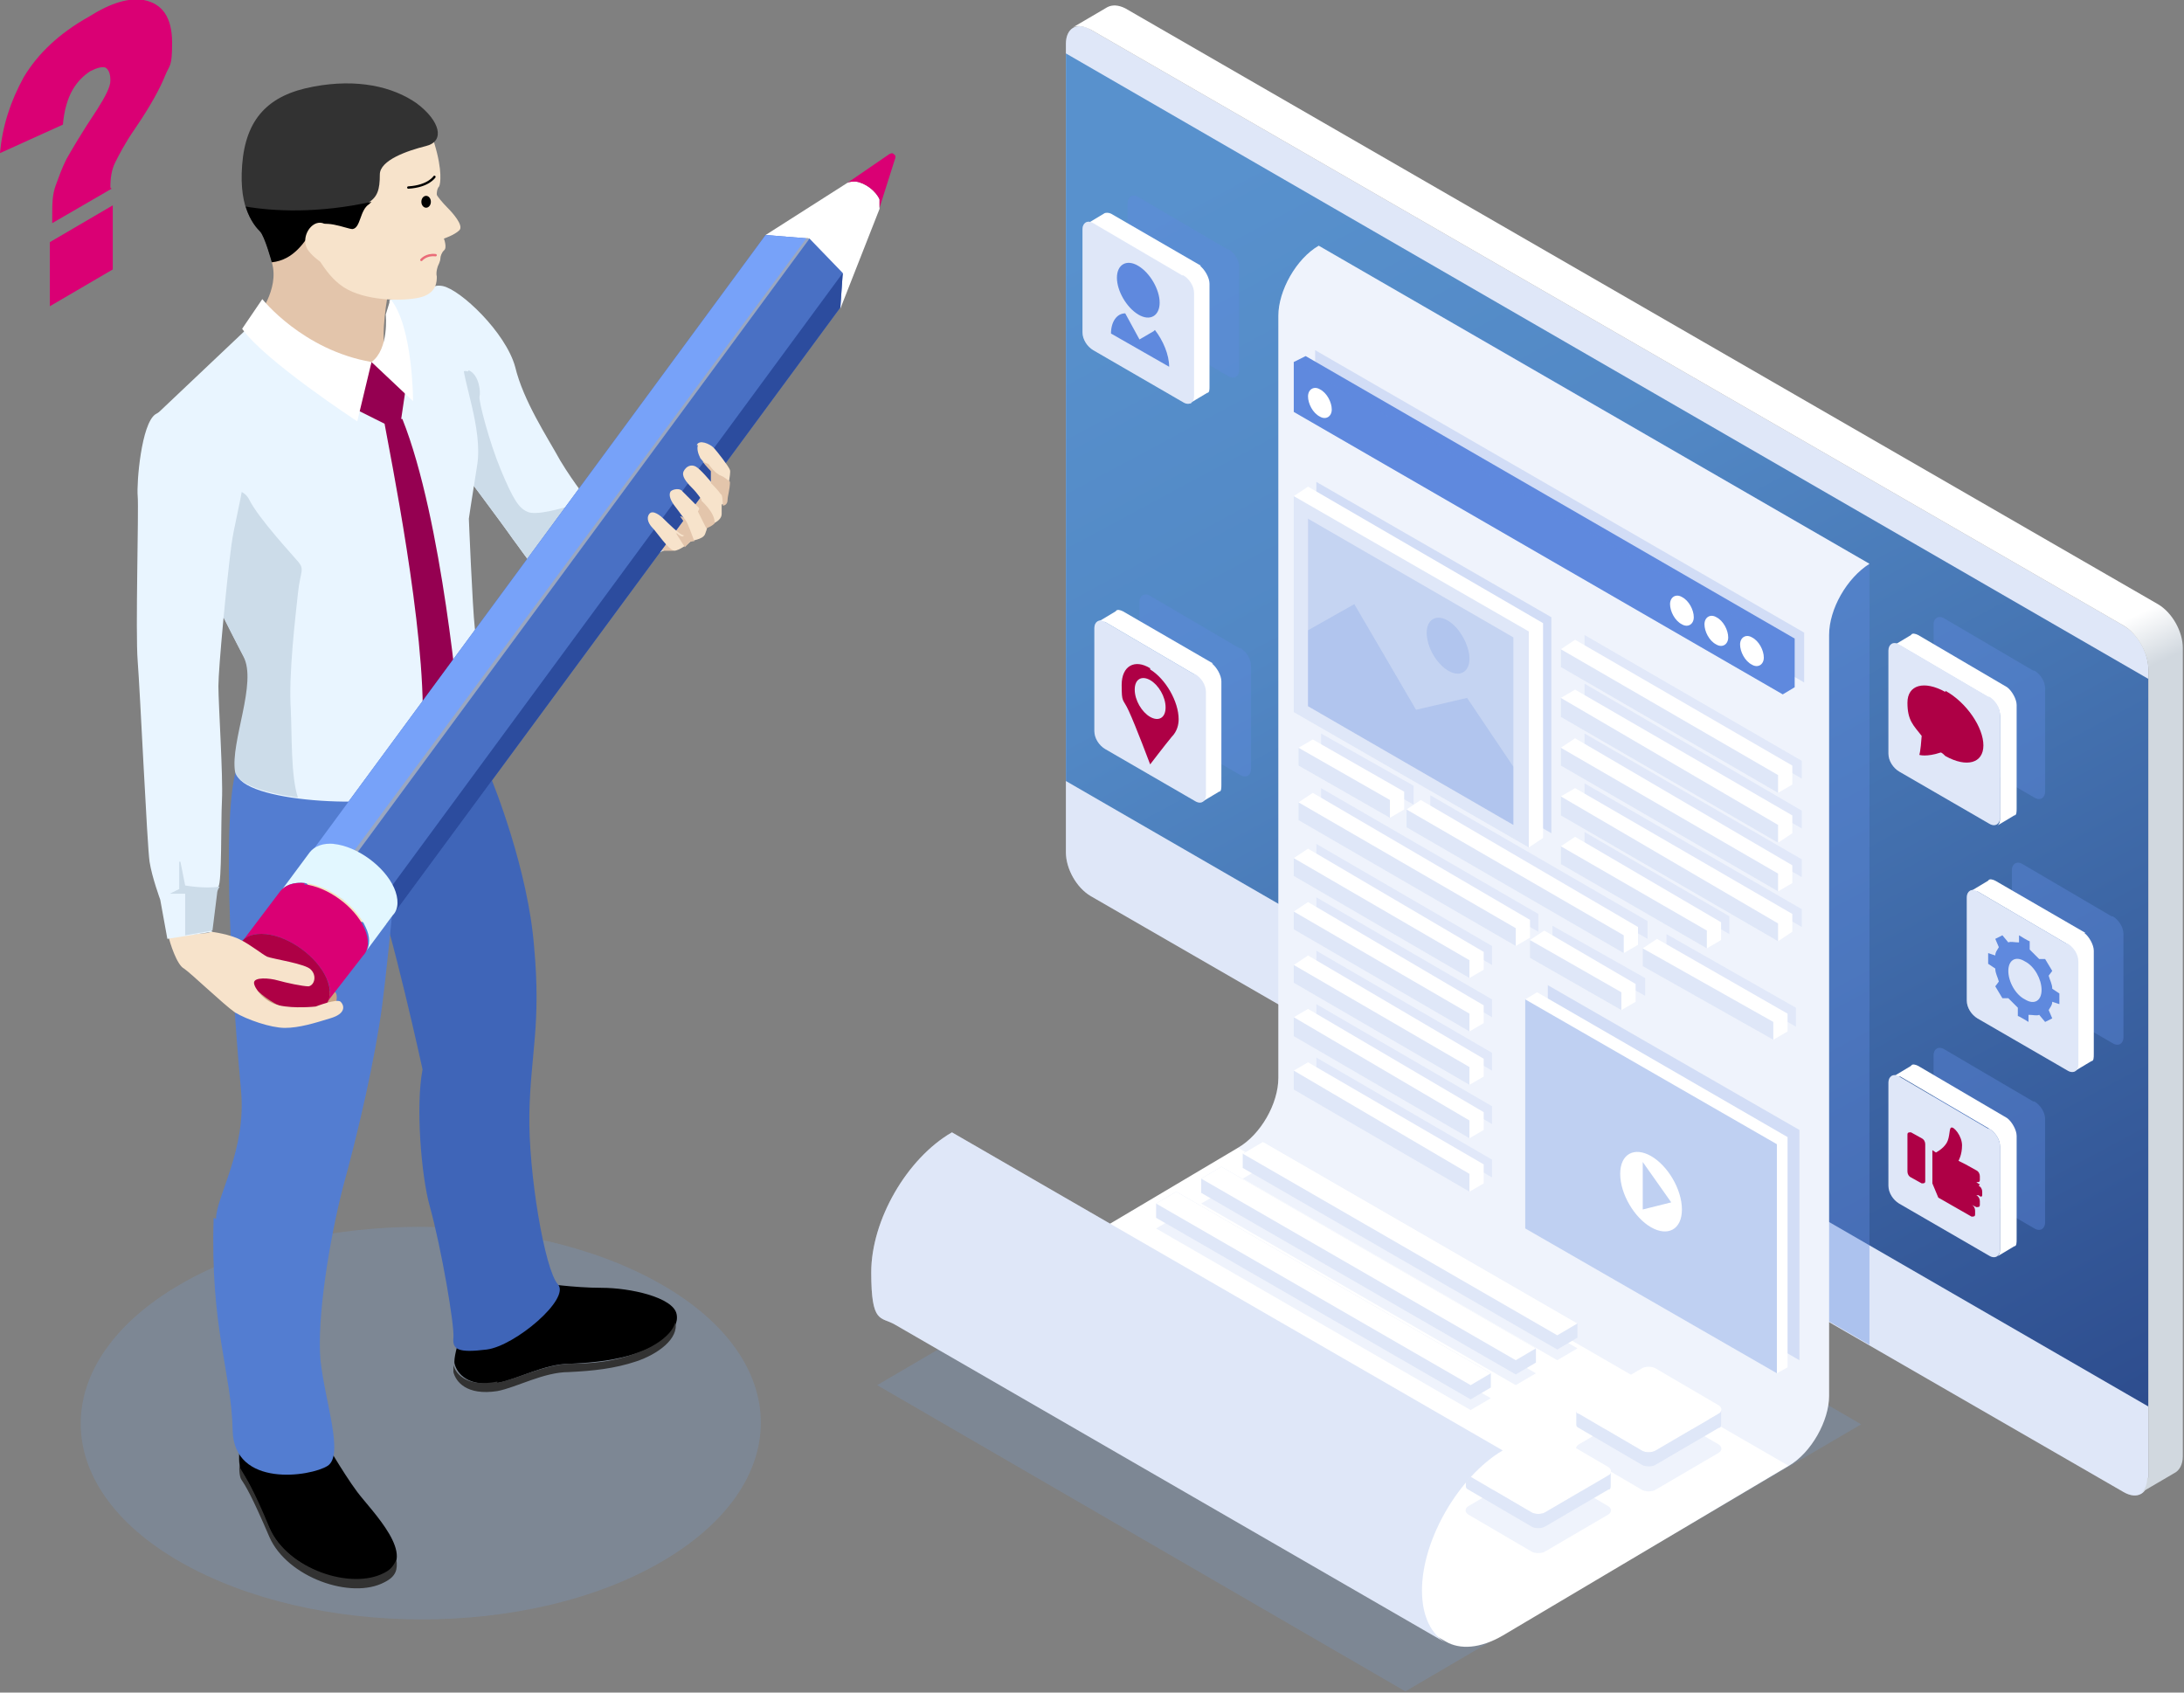 <?xml version="1.0" encoding="UTF-8"?>
<svg id="_レイヤー_1" data-name="レイヤー_1" xmlns="http://www.w3.org/2000/svg" xmlns:xlink="http://www.w3.org/1999/xlink" version="1.1" viewBox="0 0 184 142.6">
  <rect x="0" y="0" width="184" height="142.6" fill="#808080" stroke="none"/>
  <!-- Generator: Adobe Illustrator 29.2.1, SVG Export Plug-In . SVG Version: 2.1.0 Build 116)  -->
  <defs>
    <style>
      .st0 {
        fill: #e3c5ab;
      }

      .st1 {
        fill: #e9b33c;
        mix-blend-mode: screen;
      }

      .st1, .st2, .st3, .st4, .st5, .st6, .st7 {
        isolation: isolate;
      }

      .st1, .st4 {
        opacity: .3;
      }

      .st8 {
        stroke: #000;
      }

      .st8, .st9 {
        fill: none;
        stroke-linecap: round;
        stroke-miterlimit: 10;
        stroke-width: .2px;
      }

      .st10 {
        fill: #ae0045;
      }

      .st11 {
        fill: #323232;
      }

      .st12 {
        fill: #2c4c9e;
      }

      .st13, .st14, .st2, .st3, .st4, .st5 {
        mix-blend-mode: multiply;
      }

      .st13, .st3, .st7 {
        opacity: .2;
      }

      .st14, .st2 {
        opacity: .4;
      }

      .st15 {
        fill: #537dd1;
      }

      .st16, .st2, .st3, .st4, .st5 {
        fill: #5f89de;
      }

      .st5 {
        opacity: .1;
      }

      .st17 {
        fill: #64696c;
      }

      .st18 {
        fill: #f7e3cb;
      }

      .st19 {
        fill: #f5e2bd;
      }

      .st20 {
        fill: url(#_名称未設定グラデーション_3);
      }

      .st21 {
        fill: url(#_名称未設定グラデーション_2);
      }

      .st22 {
        fill: #4970c4;
      }

      .st9 {
        stroke: #ea6c78;
      }

      .st23 {
        fill: #fff;
      }

      .st24 {
        fill: #ccdce9;
      }

      .st25 {
        fill: #da0074;
      }

      .st26 {
        fill: #caa482;
      }

      .st27 {
        fill: #77a2f9;
      }

      .st28 {
        fill: #3f65b8;
      }

      .st29 {
        fill: #e2f7ff;
      }

      .st30 {
        fill: #e9f5ff;
      }

      .st31 {
        fill: #950051;
      }

      .st7 {
        fill: #73a6e7;
      }
    </style>
    <linearGradient id="_名称未設定グラデーション_2" data-name="名称未設定グラデーション 2" x1="108.3" y1="132.9" x2="194.3" y2="-27" gradientTransform="translate(0 144) scale(1 -1)" gradientUnits="userSpaceOnUse">
      <stop offset="0" stop-color="#5891cd"/>
      <stop offset=".2" stop-color="#5288c5"/>
      <stop offset=".4" stop-color="#4472b0"/>
      <stop offset=".7" stop-color="#2e4e8f"/>
      <stop offset="1" stop-color="#182b6e"/>
    </linearGradient>
    <linearGradient id="_名称未設定グラデーション_3" data-name="名称未設定グラデーション 3" x1="153.9" y1="79.8" x2="155.8" y2="75.8" gradientTransform="translate(0 144) scale(1 -1)" gradientUnits="userSpaceOnUse">
      <stop offset="0" stop-color="#fff"/>
      <stop offset="1" stop-color="#d1d8df"/>
    </linearGradient>
  </defs>
  <g class="st6">
    <g id="_レイヤー_2">
      <g id="main">
        <g>
          <g>
            <path class="st7" d="M55.7,108.2c11.2,6.4,11.2,16.9,0,23.4s-29.3,6.4-40.5,0c-11.2-6.4-11.2-16.9,0-23.4s29.3-6.4,40.5,0Z"/>
            <g>
              <path class="st23" d="M89.8,3.7c0-1.3.9-1.9,2.1-1.2l87,50.2c1.2.7,2.1,2.3,2.1,3.7v68.1c0,1.3-.9,1.9-2.1,1.2l-87-50.2c-1.2-.7-2.1-2.3-2.1-3.7V3.7h0Z"/>
              <path class="st3" d="M89.8,3.7c0-1.3.9-1.9,2.1-1.2l87,50.2c1.2.7,2.1,2.3,2.1,3.7v68.1c0,1.3-.9,1.9-2.1,1.2l-87-50.2c-1.2-.7-2.1-2.3-2.1-3.7V3.7h0Z"/>
              <polygon class="st21" points="89.8 65.8 89.8 4.5 181 57.2 181 118.5 89.8 65.8"/>
              <path class="st20" d="M181,124.5V56.4c0-1.3-.9-3-2.1-3.7L91.9,2.5c-.6-.3-1.1-.4-1.5-.2h0l2.9-1.7c.4-.2.9-.2,1.5.1l87,50.2c1.2.7,2.1,2.3,2.1,3.7v68.1c0,.7-.3,1.2-.7,1.4l-2.9,1.7h0c.4-.2.6-.7.6-1.3h0Z"/>
              <path class="st23" d="M103.4,110.9l16.2-7.3c3.6-1.8,6.2-4.6,7.8-7.6l18.1,10.5c-1.6,5.3-5.5,9-5.5,9,0,0-9.9,7.7-12.6,9.5-2.6,1.8-5.4.3-5.4.3l-18.6-11.2s-1-.5-1.3-1.3v-.2c-.2-1,1.3-1.6,1.3-1.6Z"/>
              <path class="st23" d="M103.4,114l18.6,11.2s2.8,1.5,5.4-.3c2.6-1.8,12.6-9.5,12.6-9.5,0,0,4-3.8,5.5-9l1.6.9c-1,3.5-3.4,6.9-7.3,9.8-11.2,8-12.4,8.7-12.4,8.7,0,0-1.9,1.7-5.4,0-3.5-1.7-18.7-11.1-18.7-11.1,0,0-1.3-.7-1.3-1.3v-1c0,1,1.4,1.6,1.4,1.6h0Z"/>
              <path class="st4" d="M103.4,114l18.6,11.2s2.8,1.5,5.4-.3c2.6-1.8,12.6-9.5,12.6-9.5,0,0,4-3.8,5.5-9l1.6.9c-1,3.5-3.4,6.9-7.3,9.8-11.2,8-12.4,8.7-12.4,8.7,0,0-1.9,1.7-5.4,0-3.5-1.7-18.7-11.1-18.7-11.1,0,0-1.3-.7-1.3-1.3v-1c0,1,1.4,1.6,1.4,1.6h0Z"/>
              <path class="st3" d="M127.4,96l18.1,10.5c-1,3.3-2.9,6-4.2,7.5l-19.9-11.5c2.7-1.7,4.6-4.1,5.9-6.5h0Z"/>
            </g>
            <g>
              <path class="st0" d="M22.9,22l1.1-3.9,8.7,6.6s-.7,3.5-.2,5.1,1.2,3.4-1.8,3.7-9.1-6.7-9.1-6.7c0,0,2-2.4,1.3-4.7h0Z"/>
              <path d="M39.5,109.3l6.2-1.2s2.6.4,5,.4,6,.8,6.3,2.2c.3,1.4-1.5,2.7-3.3,3.3-1.8.6-3.6.8-5.7.9-2.1,0-4.4,1.3-6,1.6-2.6.4-3.5-.8-3.7-1.6-.2-.8,1.3-4.7,1.3-5.7h0Z"/>
              <path class="st11" d="M41.9,116.5c1.6-.3,3.9-1.5,6-1.6,2.1,0,3.9-.2,5.7-.9,1.5-.5,3-1.5,3.3-2.6h0c.3,1.4-1.5,2.7-3.3,3.3-1.8.6-3.6.8-5.7.9-2.1,0-4.4,1.3-6,1.6-2.6.4-3.5-.8-3.7-1.6,0-.1,0-.3,0-.6.2.8,1.2,1.9,3.7,1.4h0Z"/>
              <path class="st28" d="M30.5,62.4l10.5-1.8s0,4.1.3,4.8,3.2,7.9,3.7,14.4c.6,6.5-.3,9-.4,14s1.3,13.2,2.4,14.4c1.1,1.2-3.6,5.2-6,5.5-2.4.3-2.9,0-2.8-1s-1-7.5-2-11.1c-.7-2.5-1.2-8.4-.6-11.5,0,0-2.5-11.5-4.2-16.2-1.8-4.8-.9-11.5-.9-11.5h0Z"/>
              <g>
                <path d="M27,120.8s1.9,3.3,3.1,4.9c1.2,1.6,5.2,5.5,2.3,6.9-2.8,1.5-8.2-.4-9.7-3.8-1.5-3.5-2-4.3-2.4-4.9-.4-.7.1-4.2.1-4.2l.8.8s0,2.8,1.5,3.1,1.8-1.6,2.5-2,1.8-.8,1.8-.8h0Z"/>
                <path class="st11" d="M20.3,123.8c.4.7,1,1.5,2.4,4.9,1.5,3.5,6.9,5.3,9.7,3.8.6-.3.8-.7,1-1.1.1.8,0,1.4-1,1.9-2.8,1.5-8.2-.4-9.7-3.8-1.5-3.5-2-4.3-2.4-4.9-.1-.2-.2-.8-.1-1.5,0,.3,0,.6.1.7Z"/>
              </g>
              <path class="st15" d="M18.2,102.7c0-1.9,2.6-5.8,2.1-10.9-.5-5.2-1.9-23.8-.2-27.5l14,1.6s-1.3,14.3-1.9,18.8c-.6,4.5-2,10.6-3.3,15.3-1.2,4.7-2.2,11.1-1.9,14.6.4,3.6,2,8,.6,8.9s-7.9,1.9-8-3-1.9-8.6-1.6-17.9h0Z"/>
              <path class="st30" d="M35.5,25.7s.2-1.9,1.8-1.6c1.5.3,5.3,3.9,6.1,6.8.7,2.9,2.7,5.9,3.8,7.9,1.2,2,2.6,3.7,2.6,3.7l5.6-.5.7,4.3s-7.2,3.2-8.7,3.2-3.2-2.8-4.2-4.1c-.9-1.3-4.8-6.5-4.8-6.5l-3-13.1h0Z"/>
              <path class="st24" d="M39.5,31.2c.9.4,1,1.9.9,2.2s.8,3.8,1.8,6.2,1.5,3.2,2.2,3.5c.7.4,3-.3,3.7-.5.7-.1,1.8.1,1,.6-.9.5-3.6,2.3-3,3.2.6.9,8.2-2.3,9.5-3h0l.5,2.9s-7.2,3.2-8.7,3.2-3.2-2.8-4.2-4.1c-.9-1.3-4.8-6.5-4.8-6.5l-1.3-5.8c.5-.7,1.7-2.1,2.3-1.8h0Z"/>
              <path class="st30" d="M41.2,61.4s-1.6,4-5.6,5.4c-4,1.4-15.3.8-15.7-1.7-.4-2.5,1.9-7.5.7-9.7-1.2-2.1-7.6-15.2-8.1-16.6s.7-3.9.7-3.9l7.5-7.1s8.5,3.1,10.6,2.8c2.1-.3,1.5-5.3,1.5-5.3,0,0,3.5-1.2,4.3-1.1.8,0,2,4.8,1.9,6.2-.1,1.5,1.7,5.7,1.2,8.8-.5,3.1-.7,4.5-.7,4.5,0,0,.3,7.4.5,9.2.2,1.7,1.5,7.8,1.1,8.6h0Z"/>
              <path class="st31" d="M33.8,35.3l.4-2.7-2.9-2.1-1.1,2.6-.4,1.3,2.6,1.3c.4,2.3,3.5,17.4,3.2,25.4l1.8,1.9,1.3-2.6s-1.4-16.6-4.8-25.1h0Z"/>
              <path class="st0" d="M58.2,35.7c-.3,0-1,0-1.1.7s-.3,1.9-.3,1.9c0,0-1,1.1-1.3,2.3-.3,1.2-.5,1.9-.5,1.9,0,0-.8,1.6-.7,2.2s.6,1.7,1,1.7c.4,0,.9,0,1.4,0,.5-.1,3.2-2.6,3.5-3.3.3-.7-1.4-3.2-1.4-3.2,0,0,0-1.4.1-1.6,0-.2,0-2.5-.8-2.6h0Z"/>
              <path class="st26" d="M28.2,84.9s.5-1.4-.2-1.4c-.7,0-1.5.2-2.2.3-.8.1-1.5.3-2,.1-.5-.2-.7-.6-.7-.6,0,0,2.9-.4,2.7-.9s-6.4-1.7-6.4-1.7c0,0,1.5,4.8,4.1,4.9,2.5.1,4.9-.7,4.9-.7h0Z"/>
              <path class="st18" d="M36.8,16.4c0,.1.5.7.9,1.1.4.4,1.4,1.5,1,1.9-.4.4-1.3.7-1.3.7,0,0,.3.8,0,1-.2.2-.3.5-.3.7s-.2.6-.2.6c0,0-.2.5-.1.9,0,.4,0,1.3-1.2,1.7-1.3.4-4.4.4-6.3-.6s-2.7-3.2-3.9-4.9-5.3-3.6-4.6-6.6,3-5.3,7.8-5.4c4.8-.1,7.3,2.3,8,4.6.7,2.3.5,3.4.4,3.6-.2.2-.2.6-.2.6h0Z"/>
              <path class="st11" d="M29.7,19.2c-.5,0-2.6-1-3.3,0-.7,1-1.6,2.6-3.5,2.8,0,0-.6-2.2-1-2.6-.4-.4-1.8-1.6-1.5-5.5.3-3.9,2.2-5.9,6-6.6,3.7-.7,6.7,0,8.7,1.4,2,1.5,2.4,3.2.8,3.6-1.6.4-3.9,1.2-3.9,2.4,0,1.3-.2,1.9-1,2.4-.8.5-.7,2-1.4,2.1h0Z"/>
              <path d="M31.3,17c0,0-.1.1-.2.2-.8.5-.7,2-1.4,2.1-.5,0-2.6-1-3.3,0-.7,1-1.6,2.6-3.5,2.8,0,0-.6-2.2-1-2.6-.2-.2-.8-.8-1.2-2.1,2.3.4,6.1.6,10.6-.4h0Z"/>
              <path class="st23" d="M22.1,25.2s3.4,4.3,9.2,5.3l-1.2,5s-7.8-5.1-9.7-7.8l1.7-2.5h0Z"/>
              <path class="st23" d="M32.5,26.5l.4-1.3c1.9,2.3,1.9,8.6,1.9,8.6l-3.5-3.3c1.5-1.1,1.2-4,1.2-4h0Z"/>
              <path class="st24" d="M14.3,42.8l3.2-1.2s2.7-1.1,3.5.5c.8,1.6,3.6,4.6,4.1,5.2.6.7.2.8,0,2.7s-.8,6.8-.6,9.8c.1,2.1,0,5.6.6,7.4-2.8-.4-5.1-1.1-5.3-2.2-.4-2.5,1.9-7.5.7-9.7-.8-1.5-4.1-8.1-6.3-12.6h0Z"/>
              <path class="st18" d="M28.1,19.7c-.2-.4-.7-1.1-1.4-.9s-1.3,1.3-.8,2.2c.6.9,2.2,1.9,2.5,1.4.2-.5,0-2.2-.2-2.7h0Z"/>
              <g>
                <g>
                  <polygon class="st19" points="28.9 77.5 25.8 74.4 26.3 71.7 29.9 72.1 32.9 74.8 32.5 77.9 28.9 77.5"/>
                  <path class="st23" d="M74.1,16.8c-.3-.7-1.2-1.4-2-1.5-.3,0-.5,0-.7.1l-6.9,4.4s.2.5,1,.7c1.4.3,2.7-.4,2.7-.4,0,0,.3,1.1,1,2.2.7,1,1.8.8,1.8.8,0,0-.4,1.1-.4,1.7,0,.6.2,1.2.2,1.2l3.3-8.4v-.2c0-.2,0-.4,0-.6h0Z"/>
                  <path class="st17" d="M30.9,75c.3.7,0,1.3-.9,1.2-.8,0-1.7-.8-2-1.5-.3-.7,0-1.3.9-1.2.8,0,1.7.8,2,1.5Z"/>
                  <path class="st25" d="M75.4,13.4l-1.3,4.1c0-.2,0-.5,0-.7-.3-.7-1.2-1.4-2-1.5-.3,0-.5,0-.7.1l3.5-2.4s.3-.2.4,0c.1,0,.2.2.1.4h0Z"/>
                </g>
                <g>
                  <polygon class="st22" points="70.8 25.9 71 23 68.2 20.1 64.5 19.8 26.3 71.7 29.9 72.1 32.9 74.8 32.5 77.9 70.8 25.9"/>
                  <polygon class="st27" points="68.2 20.1 64.5 19.8 26.3 71.7 29.9 72.1 68.2 20.1"/>
                  <polygon class="st12" points="70.8 25.9 71 23 32.9 74.8 32.5 77.9 70.8 25.9"/>
                  <polygon class="st1" points="68.2 20.1 68 20 29.6 72 29.9 72.1 68.2 20.1"/>
                </g>
                <g>
                  <path class="st29" d="M28.2,71.1c-1-.1-1.7.2-2.1.7l-2.3,3.1c.4-.4,1.1-.6,1.9-.5,2,.2,4.3,1.9,5.1,3.7.4.8.4,1.6,0,2.1l2.3-3.1c.5-.5.5-1.4.1-2.3-.8-1.8-3.1-3.5-5.1-3.7Z"/>
                  <path class="st25" d="M25.7,74.4c-1-.1-1.7.2-2.1.7l-3.1,4.1c.4-.4,1.1-.6,1.9-.5,2,.2,4.3,1.9,5.1,3.7.4.8.4,1.6,0,2.1l3.1-4c.5-.5.5-1.4.1-2.3-.8-1.8-3.1-3.5-5.1-3.7h0Z"/>
                  <path class="st10" d="M27.5,82.4c.8,1.8-.1,3.1-2.1,2.9s-4.3-1.9-5.1-3.7c-.8-1.8.1-3.1,2.1-2.9s4.3,1.9,5.1,3.7h0Z"/>
                </g>
              </g>
              <g>
                <path class="st18" d="M17.8,78.5s1.6.2,2.5.7c.8.4,1.8,1.2,2.2,1.4.5.2,3.3.6,3.7,1.1.5.5.3,1.3-.2,1.4-.5,0-1.9-.3-2.6-.5-.7-.2-2-.3-2,.2,0,.4.8,1.6,2.1,1.9,1.3.3,3.1.1,3.1.1,0,0,1.8-.7,2.1-.4s.5,1-.9,1.4c-1.3.4-2.6.8-3.8.8-1.2,0-3.2-.7-4.2-1.3-1-.7-3.7-3.3-4.3-3.7-.6-.3-1.2-2.2-1.3-2.7l3.3-.3h0Z"/>
                <g>
                  <path class="st30" d="M17.9,78.5l-3.8.6-.6-3.3s-.7-1.9-.9-3.2c-.2-1.3-.8-14.4-1-16.9-.2-2.4.1-12.8,0-13.9s.3-6.1,1.5-6.9c1.2-.8,5.1-1,6.8,1.2,1.7,2.2,0,6.8-.4,9.8s-1.1,10.4-1.1,11.9.4,7.6.3,9.6c-.1,2,0,6.9-.3,7.3s-.2.5-.2.5l-.4,3.2h0Z"/>
                  <path class="st24" d="M15.2,72.6l.4,2s1.6.3,2.9.1c-.2.3-.2.5-.2.5l-.4,3.2-2.3.4v-3.5h-1.3l.8-.4v-2.3c.1,0,0,0,0,0Z"/>
                </g>
              </g>
              <g>
                <path class="st18" d="M58.8,37.5c-.1.3,0,.7.2,1.1.3.4.9,1,.9,1v1s-.9-1.1-1.3-1.3-.8,0-1,.4c-.2.4.2.9.7,1.4s.8,1,.8,1-.1.8-.1.8c0,0-1.2-1.2-1.5-1.5-.2-.3-.8-.2-1,0-.2.3,0,.8.4,1.3.3.4,1,1.3,1,1.5,0,.2,0,.9-.3.9s-1.4-1.1-1.7-1.4c-.2-.2-.9-.8-1.2-.4-.3.4,0,.9.3,1.2s1.3,1.8,1.8,1.9c.4,0,1.2-.6,1.3-.7.1-.2,1.1-.2,1.3-.7.2-.5.2-.7.2-.7,0,0,1.2-.3,1.2-1,0-.7,0-.8,0-.8,0,0,.3,0,.4-.5,0-.5.4-2.1.3-2.4s-1.1-1.6-1.4-1.9c-.3-.3-1.2-.7-1.4-.2h0Z"/>
                <path class="st0" d="M60.7,41.6c-.2-.3-.7-.8-.8-.9v-1s-.4-.4-.7-.8l.5.2s.5.8,1.1,1c.2.1.5.3.7.5,0,.6-.2,1.2-.2,1.5,0,.5-.4.5-.4.5,0,0,0-.6-.1-.9h0Z"/>
                <path class="st0" d="M58.9,42.9s.1-.8.1-.8c0,0,0,0,0,0h0s1.3,1.1,1.2,2h0c-.3.3-.7.4-.7.4,0,0-.5-1-.7-1.4h0Z"/>
                <path class="st0" d="M57,44.9c.2.2.4.3.5.3.2,0,.3-.7.3-.9,0-.1-.3-.5-.5-.8.2,0,.4.2.5.4.2.3.5,1.2.7,1.7-.2,0-.4,0-.5.2,0,0-.2.2-.3.3-.2-.3-.5-.8-.7-1.1Z"/>
              </g>
            </g>
            <polygon class="st7" points="156.8 120 118.4 142.5 73.9 116.7 112.3 94.2 156.8 120"/>
            <polygon class="st2" points="157.5 113.3 122.6 93.1 122.6 27.3 157.5 47.5 157.5 113.3"/>
            <path class="st23" d="M157.5,47.5l-46.4-26.8c-1.9,1.1-3.4,3.8-3.4,5.9v64.2c0,2.2-1.5,4.8-3.4,5.9l-24.1,14.3c-1.9,1.1-3.6,1.2-4.8.5l46.4,26.8c1.2.7,2.9.6,4.8-.5l24.1-14.3c1.9-1.1,3.4-3.8,3.4-5.9V53.5c0-2.2,1.5-4.8,3.4-6h0Z"/>
            <path class="st5" d="M157.5,47.5l-46.4-26.8c-1.9,1.1-3.4,3.8-3.4,5.9v64.2c0,2.2-1.5,4.8-3.4,5.9l46.4,26.8c1.9-1.1,3.4-3.8,3.4-5.9V53.5c0-2.2,1.5-4.8,3.4-6Z"/>
            <g>
              <polygon class="st3" points="110.8 33.7 152 57.5 152 53.3 110.8 29.5 110.8 33.7"/>
              <polygon class="st16" points="109 34.7 150.2 58.5 151.2 57.9 151.2 53.8 110 30 109 30.5 109 34.7"/>
              <polygon class="st2" points="109 34.7 150.2 58.5 150.2 54.3 109 30.5 109 34.7"/>
              <path class="st23" d="M146.6,54.3c0,.6.4,1.4,1,1.7.5.3,1,0,1-.6s-.4-1.4-1-1.7c-.5-.3-1,0-1,.6Z"/>
              <path class="st23" d="M143.6,52.6c0,.6.4,1.4,1,1.7.5.3,1,0,1-.6s-.4-1.4-1-1.7c-.5-.3-1,0-1,.6Z"/>
              <path class="st23" d="M140.7,50.9c0,.6.4,1.4,1,1.7.5.3,1,0,1-.6s-.4-1.4-1-1.7c-.5-.3-1,0-1,.6Z"/>
              <path class="st23" d="M110.2,33.4c0,.6.4,1.4,1,1.7.5.3,1,0,1-.6s-.4-1.4-1-1.7c-.5-.3-1,0-1,.6Z"/>
            </g>
            <g>
              <polygon class="st3" points="110.9 58.8 130.7 70.2 130.7 52 110.9 40.6 110.9 58.8"/>
              <polygon class="st23" points="109 60 128.8 71.4 130 70.6 130 52.5 110.2 41 109 41.8 109 60"/>
              <polygon class="st3" points="109 60 128.8 71.4 128.8 53.2 109 41.8 109 60"/>
              <polygon class="st3" points="110.2 59.5 127.5 69.5 127.5 53.7 110.2 43.7 110.2 59.5"/>
              <polygon class="st3" points="114.1 50.9 119.3 59.8 123.6 58.8 127.5 64.6 127.5 69.5 110.2 59.5 110.2 53.1 114.1 50.9"/>
              <path class="st3" d="M120.2,53.3c0,1.2.8,2.6,1.8,3.2,1,.6,1.8.1,1.8-1s-.8-2.6-1.8-3.2c-1-.6-1.8-.1-1.8,1Z"/>
            </g>
            <g>
              <g>
                <polygon class="st3" points="130.4 102.4 151.6 114.6 151.6 95.2 130.4 83 130.4 102.4"/>
                <polygon class="st23" points="128.5 103.5 149.7 115.7 150.6 115.2 150.6 95.8 129.5 83.6 128.5 84.2 128.5 103.5"/>
                <polygon class="st2" points="128.5 103.5 149.7 115.7 149.7 96.4 128.5 84.2 128.5 103.5"/>
              </g>
              <path class="st23" d="M141.7,101.9c0-1.7-1.2-3.7-2.6-4.5-1.4-.8-2.6-.2-2.6,1.5s1.2,3.7,2.6,4.5c1.4.8,2.6.2,2.6-1.5ZM140.8,101.3l-2.4.6v-4l2.4,3.4Z"/>
            </g>
            <g>
              <polygon class="st5" points="132.9 113.6 131.2 114.6 104.7 99.3 106.4 98.3 132.9 113.6"/>
              <polygon class="st23" points="132.9 112.7 131.2 113.7 104.7 98.4 104.7 97.2 106.4 96.2 132.9 111.5 132.9 112.7"/>
              <polygon class="st3" points="132.9 112.7 131.2 113.7 104.7 98.4 104.7 97.2 106.4 96.2 132.9 111.5 132.9 112.7"/>
              <polygon class="st23" points="132.9 111.5 131.2 112.5 104.7 97.2 106.4 96.2 132.9 111.5"/>
            </g>
            <g>
              <polygon class="st5" points="129.4 115.7 127.7 116.7 101.2 101.4 102.9 100.4 129.4 115.7"/>
              <polygon class="st23" points="129.4 114.8 127.7 115.8 101.2 100.5 101.2 99.3 102.9 98.3 129.4 113.6 129.4 114.8"/>
              <polygon class="st3" points="129.4 114.8 127.7 115.8 101.2 100.5 101.2 99.3 102.9 98.3 129.4 113.6 129.4 114.8"/>
              <polygon class="st23" points="129.4 113.6 127.7 114.6 101.2 99.3 102.9 98.3 129.4 113.6"/>
            </g>
            <g>
              <polygon class="st5" points="125.6 117.8 123.9 118.8 97.4 103.5 99.1 102.5 125.6 117.8"/>
              <polygon class="st23" points="125.6 116.9 123.9 117.9 97.4 102.6 97.4 101.4 99.1 100.4 125.6 115.7 125.6 116.9"/>
              <polygon class="st3" points="125.6 116.9 123.9 117.9 97.4 102.6 97.4 101.4 99.1 100.4 125.6 115.7 125.6 116.9"/>
              <polygon class="st23" points="125.6 115.7 123.9 116.7 97.4 101.4 99.1 100.4 125.6 115.7"/>
            </g>
            <g>
              <polygon class="st5" points="133.5 55 151.8 65.6 151.8 64.1 133.5 53.5 133.5 55"/>
              <polygon class="st23" points="131.5 56.2 149.8 66.8 151 66.1 151 64.5 132.7 53.9 131.5 54.7 131.5 56.2"/>
              <polygon class="st3" points="131.5 56.2 149.8 66.8 149.8 65.3 131.5 54.7 131.5 56.2"/>
            </g>
            <g>
              <polygon class="st5" points="111.3 63.3 119.1 67.8 119.1 66.2 111.3 61.8 111.3 63.3"/>
              <polygon class="st23" points="109.4 64.5 117.1 68.9 118.3 68.2 118.3 66.7 110.6 62.3 109.4 63 109.4 64.5"/>
              <polygon class="st3" points="109.4 64.5 117.1 68.9 117.1 67.4 109.4 63 109.4 64.5"/>
            </g>
            <g>
              <polygon class="st5" points="130.8 79.5 138.6 83.9 138.6 82.4 130.8 78 130.8 79.5"/>
              <polygon class="st23" points="128.9 80.7 136.6 85.1 137.8 84.4 137.8 82.9 130.1 78.4 128.9 79.2 128.9 80.7"/>
              <polygon class="st3" points="128.9 80.7 136.6 85.1 136.6 83.6 128.9 79.2 128.9 80.7"/>
            </g>
            <g>
              <polygon class="st5" points="140.4 80.2 151.3 86.5 151.3 84.9 140.4 78.7 140.4 80.2"/>
              <polygon class="st23" points="138.4 81.4 149.4 87.6 150.6 86.9 150.6 85.4 139.6 79.1 138.4 79.9 138.4 81.4"/>
              <polygon class="st3" points="138.4 81.4 149.4 87.6 149.4 86.1 138.4 79.9 138.4 81.4"/>
            </g>
            <g>
              <polygon class="st5" points="120.5 68.5 138.8 79.1 138.8 77.6 120.5 67 120.5 68.5"/>
              <polygon class="st23" points="118.5 69.7 136.8 80.3 138 79.6 138 78.1 119.7 67.4 118.5 68.2 118.5 69.7"/>
              <polygon class="st3" points="118.5 69.7 136.8 80.3 136.8 78.8 118.5 68.2 118.5 69.7"/>
            </g>
            <g>
              <polygon class="st5" points="111.3 67.9 129.6 78.5 129.6 77 111.3 66.4 111.3 67.9"/>
              <polygon class="st23" points="109.4 69.1 127.7 79.7 128.9 79 128.9 77.5 110.6 66.8 109.4 67.6 109.4 69.1"/>
              <polygon class="st3" points="109.4 69.1 127.7 79.7 127.7 78.2 109.4 67.6 109.4 69.1"/>
            </g>
            <g>
              <polygon class="st5" points="133.5 59.2 151.8 69.8 151.8 68.3 133.5 57.6 133.5 59.2"/>
              <polygon class="st23" points="131.5 60.4 149.8 71 151 70.2 151 68.7 132.7 58.1 131.5 58.8 131.5 60.4"/>
              <polygon class="st3" points="131.5 60.4 149.8 71 149.8 69.5 131.5 58.8 131.5 60.4"/>
            </g>
            <g>
              <polygon class="st5" points="133.5 63.3 151.8 73.9 151.8 72.4 133.5 61.8 133.5 63.3"/>
              <polygon class="st23" points="131.5 64.5 149.8 75.1 151 74.4 151 72.9 132.7 62.2 131.5 63 131.5 64.5"/>
              <polygon class="st3" points="131.5 64.5 149.8 75.1 149.8 73.6 131.5 63 131.5 64.5"/>
            </g>
            <g>
              <polygon class="st5" points="133.5 67.5 151.8 78.1 151.8 76.6 133.5 66 133.5 67.5"/>
              <polygon class="st23" points="131.5 68.7 149.8 79.3 151 78.5 151 77 132.7 66.4 131.5 67.1 131.5 68.7"/>
              <polygon class="st3" points="131.5 68.7 149.8 79.3 149.8 77.8 131.5 67.1 131.5 68.7"/>
            </g>
            <g>
              <polygon class="st5" points="110.9 72.6 125.7 81.3 125.7 79.7 110.9 71.1 110.9 72.6"/>
              <polygon class="st23" points="109 73.8 123.8 82.4 125 81.7 125 80.2 110.2 71.5 109 72.3 109 73.8"/>
              <polygon class="st3" points="109 73.8 123.8 82.4 123.8 80.9 109 72.3 109 73.8"/>
            </g>
            <g>
              <polygon class="st5" points="110.9 77.1 125.7 85.7 125.7 84.2 110.9 75.6 110.9 77.1"/>
              <polygon class="st23" points="109 78.3 123.8 86.9 125 86.2 125 84.7 110.2 76 109 76.8 109 78.3"/>
              <polygon class="st3" points="109 78.3 123.8 86.9 123.8 85.4 109 76.8 109 78.3"/>
            </g>
            <g>
              <polygon class="st5" points="110.9 81.6 125.7 90.2 125.7 88.7 110.9 80.1 110.9 81.6"/>
              <polygon class="st23" points="109 82.8 123.8 91.4 125 90.7 125 89.2 110.2 80.5 109 81.3 109 82.8"/>
              <polygon class="st3" points="109 82.8 123.8 91.4 123.8 89.9 109 81.3 109 82.8"/>
            </g>
            <g>
              <polygon class="st5" points="110.9 86.1 125.7 94.7 125.7 93.2 110.9 84.6 110.9 86.1"/>
              <polygon class="st23" points="109 87.3 123.8 95.9 125 95.2 125 93.7 110.2 85 109 85.7 109 87.3"/>
              <polygon class="st3" points="109 87.3 123.8 95.9 123.8 94.4 109 85.7 109 87.3"/>
            </g>
            <g>
              <polygon class="st5" points="110.9 90.6 125.7 99.2 125.7 97.7 110.9 89.1 110.9 90.6"/>
              <polygon class="st23" points="109 91.8 123.8 100.4 125 99.7 125 98.1 110.2 89.5 109 90.2 109 91.8"/>
              <polygon class="st3" points="109 91.8 123.8 100.4 123.8 98.9 109 90.2 109 91.8"/>
            </g>
            <g>
              <polygon class="st5" points="133.5 71.6 145.7 78.7 145.7 77.2 133.5 70.1 133.5 71.6"/>
              <polygon class="st23" points="131.5 72.8 143.8 79.9 145 79.2 145 77.7 132.7 70.5 131.5 71.3 131.5 72.8"/>
              <polygon class="st3" points="131.5 72.8 143.8 79.9 143.8 78.4 131.5 71.3 131.5 72.8"/>
            </g>
            <g>
              <path class="st5" d="M144.8,121.7c.3.2.3.5,0,.7l-5.3,3.1c-.3.2-.9.2-1.2,0l-5.3-3.1c-.3-.2-.3-.5,0-.7l5.3-3.1c.3-.2.9-.2,1.2,0l5.3,3.1Z"/>
              <g>
                <path class="st23" d="M144.8,118.4c.3.2.3.5,0,.7l-5.3,3.1c-.3.2-.9.2-1.2,0l-5.3-3.1c-.3-.2-.3-.5,0-.7l5.3-3.1c.3-.2.9-.2,1.2,0l5.3,3.1Z"/>
                <path class="st23" d="M144.8,119.1l-5.3,3.1c-.3.2-.9.2-1.2,0l-5.3-3.1c-.2,0-.2-.2-.2-.3v1.2c0,.1,0,.2.2.3l5.3,3.1c.3.2.9.2,1.2,0l5.3-3.1c.2,0,.2-.2.2-.3v-1.2c0,.1,0,.2-.2.3Z"/>
                <path class="st3" d="M144.8,119.1l-5.3,3.1c-.3.2-.9.2-1.2,0l-5.3-3.1c-.2,0-.2-.2-.2-.3v1.2c0,.1,0,.2.2.3l5.3,3.1c.3.2.9.2,1.2,0l5.3-3.1c.2,0,.2-.2.2-.3v-1.2c0,.1,0,.2-.2.3Z"/>
              </g>
            </g>
            <g>
              <path class="st5" d="M135.5,126.9c.3.2.3.5,0,.7l-5.3,3.1c-.3.2-.9.2-1.2,0l-5.3-3.1c-.3-.2-.3-.5,0-.7l5.3-3.1c.3-.2.9-.2,1.2,0l5.3,3.1Z"/>
              <g>
                <path class="st23" d="M135.5,123.6c.3.2.3.5,0,.7l-5.3,3.1c-.3.2-.9.2-1.2,0l-5.3-3.1c-.3-.2-.3-.5,0-.7l5.3-3.1c.3-.2.9-.2,1.2,0l5.3,3.1Z"/>
                <path class="st23" d="M135.5,124.3l-5.3,3.1c-.3.2-.9.2-1.2,0l-5.3-3.1c-.2,0-.2-.2-.2-.3v1.2c0,.1,0,.2.2.3l5.3,3.1c.3.2.9.2,1.2,0l5.3-3.1c.2,0,.2-.2.2-.3v-1.2c0,.1,0,.2-.2.3Z"/>
                <path class="st3" d="M135.5,124.3l-5.3,3.1c-.3.2-.9.2-1.2,0l-5.3-3.1c-.2,0-.2-.2-.2-.3v1.2c0,.1,0,.2.2.3l5.3,3.1c.3.2.9.2,1.2,0l5.3-3.1c.2,0,.2-.2.2-.3v-1.2c0,.1,0,.2-.2.3Z"/>
              </g>
            </g>
            <g>
              <g>
                <g class="st14">
                  <path class="st16" d="M104.5,54.6c.5.3.9.9.9,1.5v8.7c0,.5-.4.8-.9.5l-7.6-4.4c-.5-.3-.9-.9-.9-1.5v-8.7c0-.5.4-.8.9-.5l7.5,4.4h0Z"/>
                </g>
                <path class="st23" d="M102.2,55.9l-7.6-4.4c-.2-.1-.5-.2-.6,0-.5.3-1,.6-1.5.9.2,0,.4,0,.6,0l7.5,4.4c.5.3.9.9.9,1.5v8.7c0,.3-.1.5-.3.6l1.5-.9c.2,0,.2-.3.2-.6v-8.7c0-.5-.4-1.2-.8-1.5h0Z"/>
                <path class="st23" d="M100.7,56.8c.5.3.9.9.9,1.5v8.7c0,.5-.4.8-.9.5l-7.6-4.4c-.5-.3-.9-.9-.9-1.5v-8.7c0-.5.4-.8.9-.5l7.5,4.4h0Z"/>
                <g class="st13">
                  <path class="st16" d="M100.7,56.8c.5.3.9.9.9,1.5v8.7c0,.5-.4.8-.9.5l-7.6-4.4c-.5-.3-.9-.9-.9-1.5v-8.7c0-.5.4-.8.9-.5l7.5,4.4h0Z"/>
                </g>
              </g>
              <path class="st10" d="M96.9,56.3c-1.3-.8-2.4-.2-2.4,1.4s.1,1.1.6,2.2c.6,1.3,1.8,4.5,1.8,4.5,0,0,1.3-1.7,1.8-2.3.5-.5.6-1.1.6-1.5,0-1.5-1.1-3.4-2.4-4.2h0ZM96.9,60.4c-.7-.4-1.3-1.4-1.3-2.3s.6-1.2,1.3-.8c.7.4,1.3,1.4,1.3,2.3s-.6,1.2-1.3.8Z"/>
            </g>
            <g>
              <g>
                <g class="st14">
                  <path class="st16" d="M171.4,56.5c.5.3.9.9.9,1.5v8.7c0,.5-.4.8-.9.5l-7.6-4.4c-.5-.3-.9-.9-.9-1.5v-8.7c0-.5.4-.8.9-.5l7.5,4.4h0Z"/>
                </g>
                <path class="st23" d="M169.1,57.9l-7.5-4.4c-.2-.1-.5-.2-.6,0-.5.3-1,.6-1.5.9.2,0,.4,0,.6,0l7.5,4.4c.5.3.9.9.9,1.5v8.7c0,.3-.1.5-.3.6l1.5-.9c.2,0,.2-.3.2-.6v-8.7c0-.5-.4-1.2-.8-1.5Z"/>
                <path class="st23" d="M167.6,58.7c.5.3.9.9.9,1.5v8.7c0,.5-.4.8-.9.5l-7.6-4.4c-.5-.3-.9-.9-.9-1.5v-8.7c0-.5.4-.8.9-.5l7.5,4.4h0Z"/>
                <g class="st13">
                  <path class="st16" d="M167.6,58.7c.5.3.9.9.9,1.5v8.7c0,.5-.4.8-.9.5l-7.6-4.4c-.5-.3-.9-.9-.9-1.5v-8.7c0-.5.4-.8.9-.5l7.5,4.4h0Z"/>
                </g>
              </g>
              <path class="st10" d="M163.9,58.3c-1.8-1-3.2-.6-3.2.9s.5,1.9,1.2,2.8c-.1,1.4-.2,1.6-.2,1.6,0,0,.6.2,1.8-.2.1,0,.3.2.4.3,1.8,1,3.2.6,3.2-.9s-1.4-3.6-3.2-4.6h0Z"/>
            </g>
            <g>
              <g>
                <g class="st14">
                  <path class="st16" d="M171.4,92.8c.5.3.9.9.9,1.5v8.7c0,.5-.4.8-.9.5l-7.6-4.4c-.5-.3-.9-.9-.9-1.5v-8.7c0-.5.4-.8.9-.5l7.5,4.4h0Z"/>
                </g>
                <path class="st23" d="M169.1,94.2l-7.5-4.4c-.2-.1-.5-.2-.6,0-.5.3-1,.6-1.5.9.2,0,.4,0,.6,0l7.5,4.4c.5.3.9.9.9,1.5v8.7c0,.3-.1.5-.3.6l1.5-.9c.2,0,.2-.3.2-.6v-8.7c0-.5-.4-1.2-.8-1.5Z"/>
                <path class="st23" d="M167.6,95.1c.5.3.9.9.9,1.5v8.7c0,.5-.4.8-.9.5l-7.6-4.4c-.5-.3-.9-.9-.9-1.5v-8.7c0-.5.4-.8.9-.5l7.5,4.4h0Z"/>
                <g class="st13">
                  <path class="st16" d="M167.6,95.1c.5.3.9.9.9,1.5v8.7c0,.5-.4.8-.9.5l-7.6-4.4c-.5-.3-.9-.9-.9-1.5v-8.7c0-.5.4-.8.9-.5l7.5,4.4h0Z"/>
                </g>
              </g>
              <g>
                <path class="st10" d="M166.8,99.8l-.3-.2c.2,0,.3,0,.3-.2v-.3c0-.2-.1-.4-.3-.5l-.9-.5h0l-.6-.3s.3-.5.3-1.3c0-.8-.7-1.6-.9-1.5-.2,0-.1.8-.4,1.3s-.9.8-.9.8l-.3-.2v2.8l.5,1.2,2.8,1.6c.2,0,.3,0,.3-.2v-.3c0-.2-.1-.4-.3-.5l.4.2c.2,0,.3,0,.3-.2v-.3c0-.2-.1-.4-.3-.5h.2c.2.2.3.1.3,0v-.3c0-.2-.1-.4-.3-.5h0Z"/>
                <path class="st10" d="M160.7,98.7c0,.2.1.4.3.5l.9.5c.2,0,.3,0,.3-.2v-3.1c0-.2-.1-.4-.3-.5l-.9-.5c-.2,0-.3,0-.3.2v3.1Z"/>
              </g>
            </g>
            <g>
              <g>
                <g class="st14">
                  <path class="st16" d="M103.5,21c.5.3.9.9.9,1.5v8.7c0,.5-.4.8-.9.5l-7.6-4.4c-.5-.3-.9-.9-.9-1.5v-8.7c0-.5.4-.8.9-.5l7.5,4.4h0Z"/>
                </g>
                <path class="st23" d="M101.2,22.4l-7.6-4.4c-.2-.1-.5-.1-.6,0-.5.3-1,.6-1.5.9.2,0,.4,0,.6,0l7.5,4.4c.5.3.9.9.9,1.5v8.7c0,.3-.1.5-.3.5l1.5-.9c.2,0,.2-.3.2-.5v-8.7c0-.5-.4-1.2-.8-1.5h0Z"/>
                <path class="st23" d="M99.7,23.2c.5.3.9.9.9,1.5v8.7c0,.5-.4.8-.9.5l-7.6-4.4c-.5-.3-.9-.9-.9-1.5v-8.7c0-.5.4-.8.9-.5l7.5,4.4h0Z"/>
                <g class="st13">
                  <path class="st16" d="M99.7,23.2c.5.3.9.9.9,1.5v8.7c0,.5-.4.8-.9.5l-7.6-4.4c-.5-.3-.9-.9-.9-1.5v-8.7c0-.5.4-.8.9-.5l7.5,4.4h0Z"/>
                </g>
              </g>
              <g>
                <path class="st16" d="M97.2,27.9l-1.2.7-1.2-2.2c-.7,0-1.2.7-1.2,1.7l4.9,2.8c0-1-.5-2.2-1.2-3.1h0Z"/>
                <path class="st16" d="M97.7,25.5c0,1.1-.8,1.6-1.8,1-1-.6-1.8-2-1.8-3.1s.8-1.6,1.8-1c1,.6,1.8,2,1.8,3.1Z"/>
              </g>
            </g>
            <g>
              <g>
                <g class="st14">
                  <path class="st16" d="M178,77.2c.5.3.9.9.9,1.5v8.7c0,.5-.4.8-.9.5l-7.6-4.4c-.5-.3-.9-.9-.9-1.5v-8.7c0-.5.4-.8.9-.5l7.5,4.4h0Z"/>
                </g>
                <path class="st23" d="M175.7,78.6l-7.6-4.4c-.2-.1-.5-.2-.6,0-.5.3-1,.6-1.5.9.2,0,.4,0,.6,0l7.5,4.4c.5.3.9.9.9,1.5v8.7c0,.3-.1.5-.3.6l1.5-.9c.2,0,.2-.3.2-.6v-8.7c0-.5-.4-1.2-.8-1.5h0Z"/>
                <path class="st23" d="M174.2,79.5c.5.3.9.9.9,1.5v8.7c0,.5-.4.8-.9.5l-7.6-4.4c-.5-.3-.9-.9-.9-1.5v-8.7c0-.5.4-.8.9-.5l7.5,4.4h0Z"/>
                <g class="st13">
                  <path class="st16" d="M174.2,79.5c.5.3.9.9.9,1.5v8.7c0,.5-.4.8-.9.5l-7.6-4.4c-.5-.3-.9-.9-.9-1.5v-8.7c0-.5.4-.8.9-.5l7.5,4.4h0Z"/>
                </g>
              </g>
              <path class="st16" d="M172.9,83.3c0-.4-.2-.7-.3-1.1l.3-.4-.6-1h-.5c-.2-.2-.5-.5-.8-.8v-.7c-.1,0-.9-.5-.9-.5v.6c-.4,0-.7-.1-.9,0l-.5-.6-.6.3.3.7c-.1.2-.3.4-.3.7l-.6-.2v.9l.6.4c0,.4.2.7.3,1.1l-.3.4.6,1h.5c.2.2.5.5.8.8v.7c.1,0,.9.5.9.5v-.6c.4,0,.7.1.9,0l.5.6.6-.3-.3-.7c.1-.2.3-.4.3-.7l.6.2v-.9l-.6-.4ZM170.6,84.2c-.8-.4-1.4-1.5-1.4-2.4s.6-1.3,1.4-.8c.8.4,1.4,1.5,1.4,2.4s-.6,1.3-1.4.8Z"/>
            </g>
            <path class="st23" d="M126.6,122.2l-46.4-26.8c-3.8,2.2-6.8,7.4-6.8,11.8s.8,3.7,2,4.4l46.4,26.8c-1.2-.7-2-2.2-2-4.4,0-4.3,3.1-9.6,6.8-11.8Z"/>
            <path class="st3" d="M126.6,122.2l-46.4-26.8c-3.8,2.2-6.8,7.4-6.8,11.8s.8,3.7,2,4.4l46.4,26.8c-1.2-.7-2-2.2-2-4.4,0-4.3,3.1-9.6,6.8-11.8Z"/>
          </g>
          <path class="st25" d="M9.4,15.9l-5,2.9v-.6c0-1,0-1.8.3-2.6s.5-1.4.9-2.2c.4-.7,1.2-2.1,2.6-4.2.7-1.1,1.1-1.9,1.1-2.4s-.1-.9-.4-1.1c-.3-.1-.7,0-1.3.3-.6.4-1.1.9-1.5,1.6-.4.7-.7,1.7-.8,2.9L0,12.9c.2-2.3.9-4.4,2-6.4,1.2-2,3-3.7,5.5-5.1C9.4.2,10.9-.2,12.1,0c1.6.3,2.4,1.5,2.4,3.6s-.2,1.8-.6,2.8c-.4,1-1.2,2.5-2.5,4.4-.9,1.3-1.4,2.3-1.7,2.9s-.4,1.3-.4,2.1h0ZM4.2,20.4l5.3-3.1v5.4l-5.3,3.1s0-5.4,0-5.4Z"/>
          <ellipse cx="35.9" cy="17" rx=".4" ry=".5"/>
          <path class="st8" d="M36.6,14.9s-.5.8-2.2.9"/>
          <path class="st9" d="M35.5,21.9s.4-.5,1.2-.4"/>
        </g>
      </g>
    </g>
  </g>
</svg>